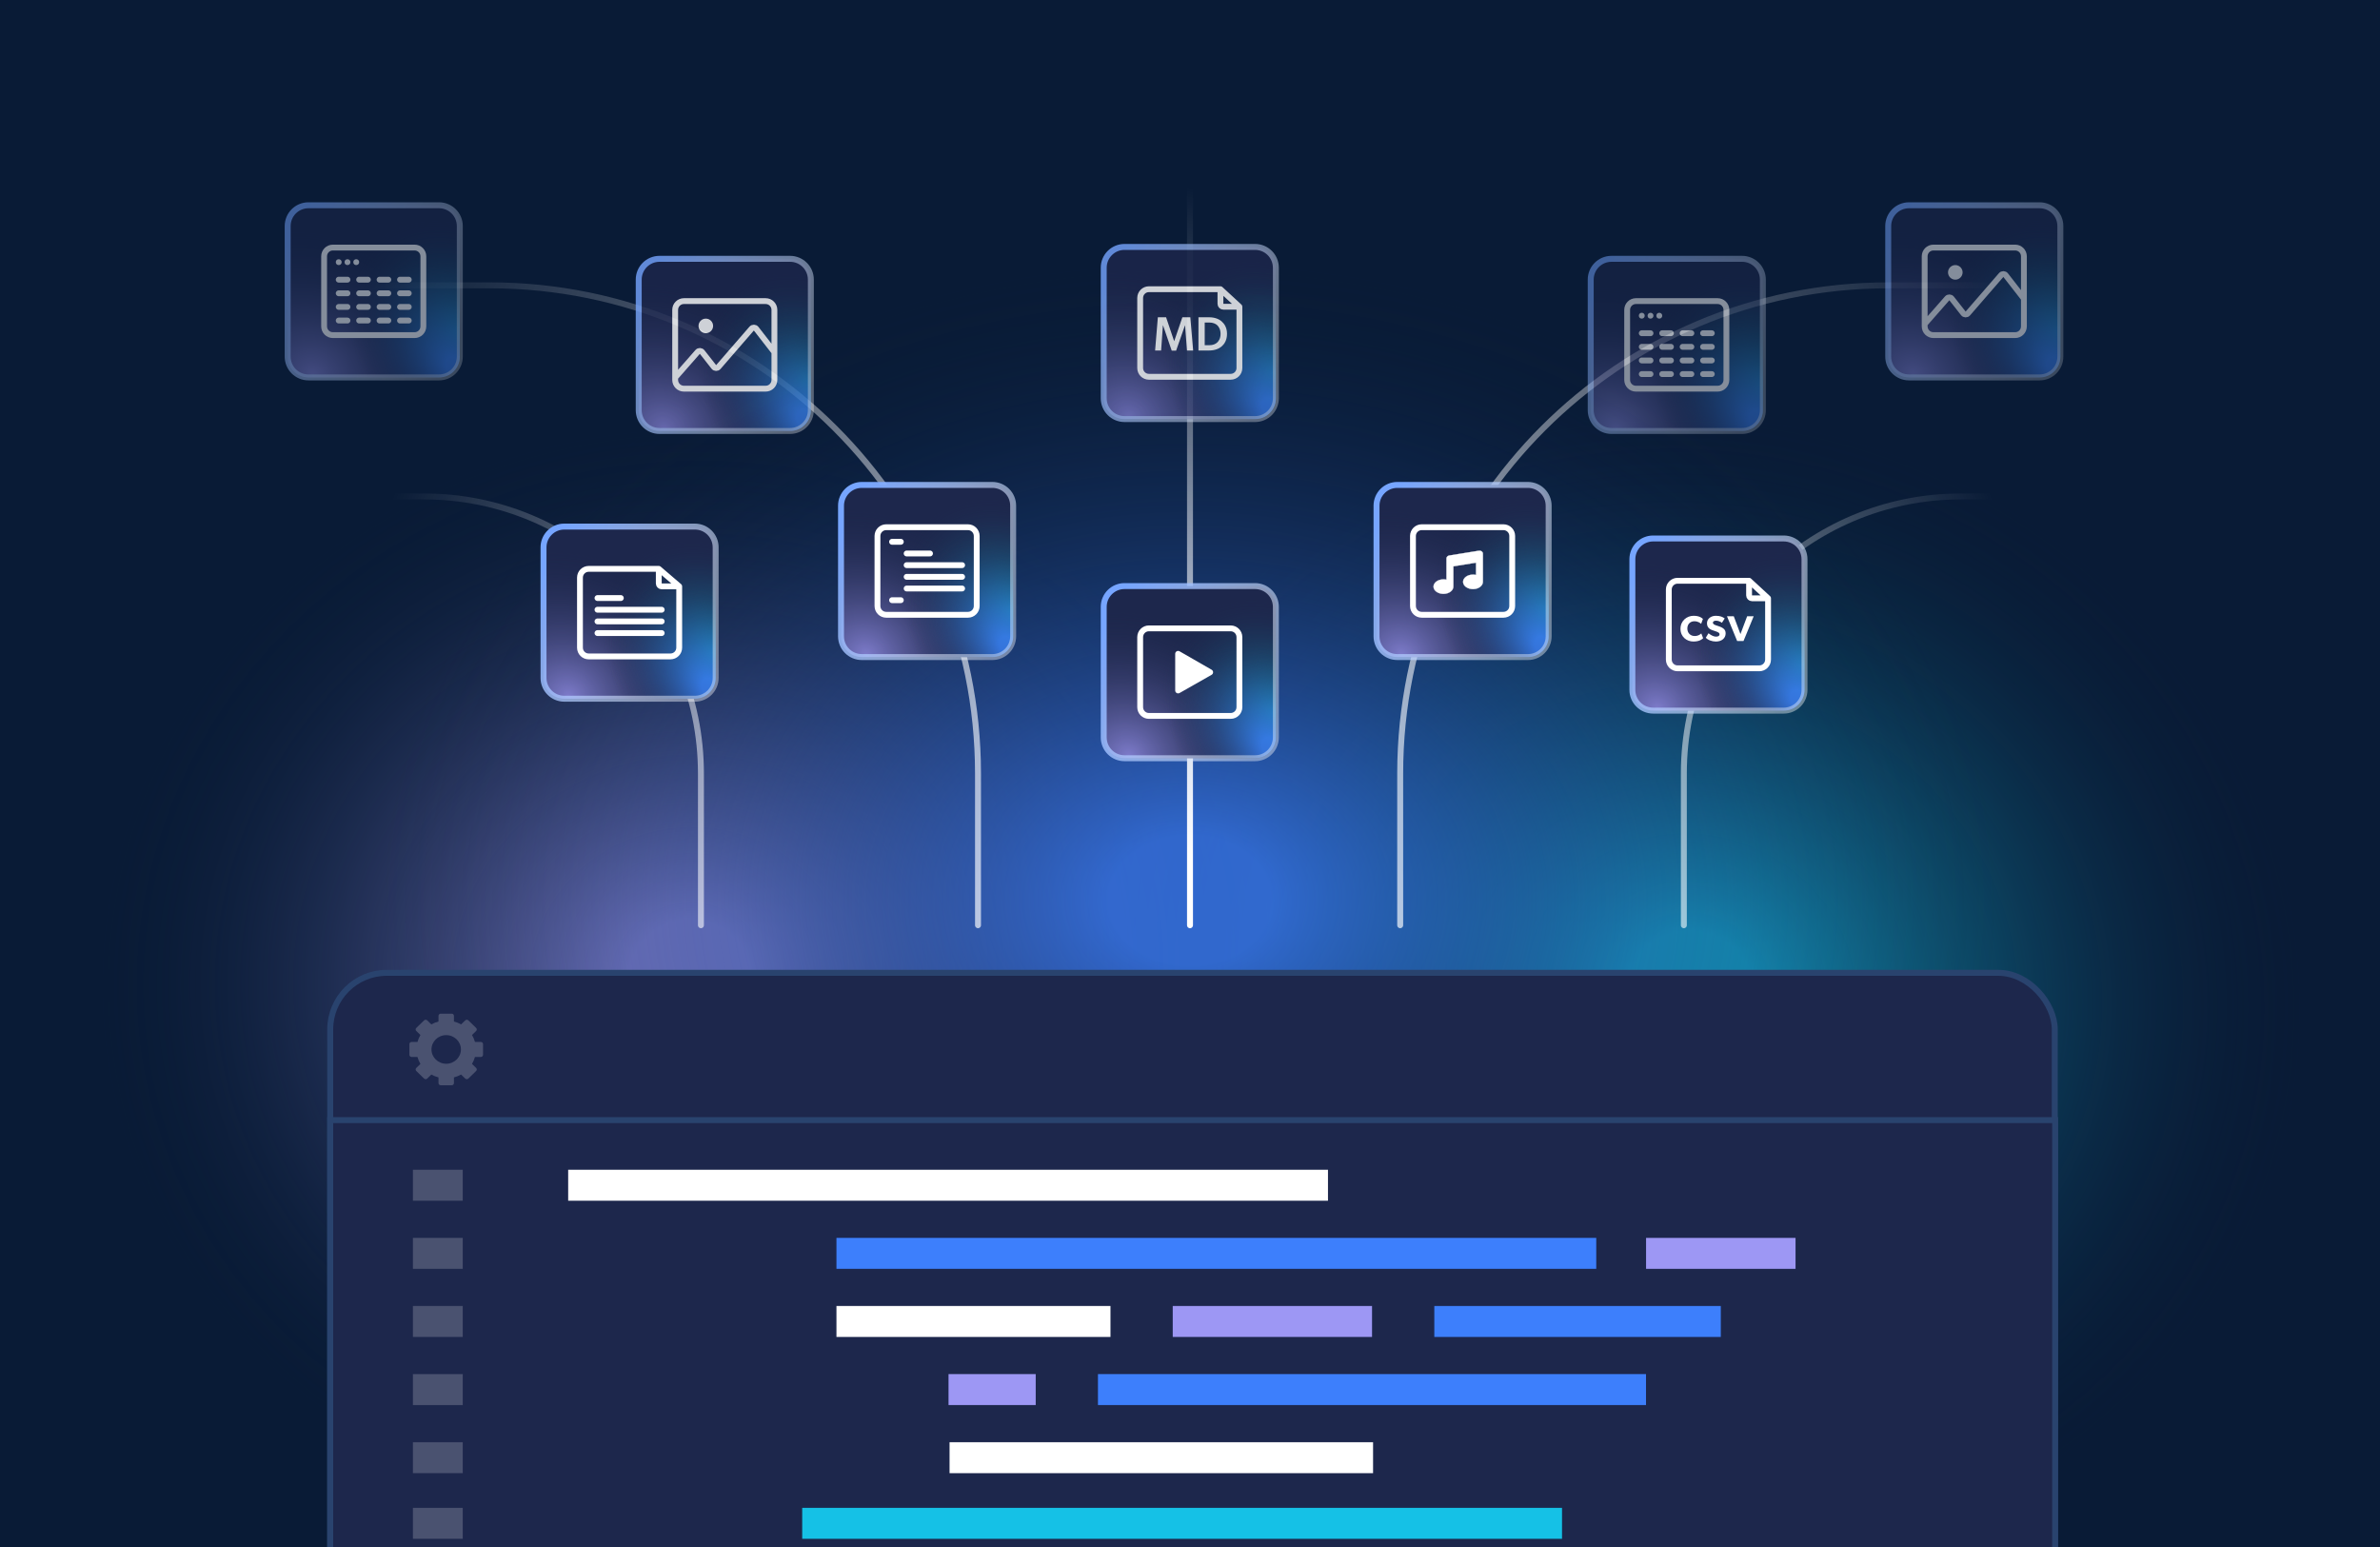 <svg width="400" height="260" viewBox="0 0 400 260" fill="none" xmlns="http://www.w3.org/2000/svg">
<g clip-path="url(#clip0_10121_2262)">
<rect width="400" height="260" fill="#091B36"/>
<rect width="400" height="260" fill="url(#paint0_radial_10121_2262)" fill-opacity="0.75"/>
<rect width="400" height="260" fill="url(#paint1_radial_10121_2262)" fill-opacity="0.75"/>
<rect width="400" height="260" fill="url(#paint2_radial_10121_2262)" fill-opacity="0.75"/>
<path d="M28 47.956H82.326C127.637 47.956 164.37 84.689 164.37 130V130C164.37 134.5 164.37 151 164.37 155.5" stroke="url(#paint3_linear_10121_2262)" stroke-linecap="round"/>
<path d="M371.695 83.435H329.565C303.848 83.435 283 104.283 283 130V130C283 130 283 150.228 283 155.5" stroke="url(#paint4_linear_10121_2262)" stroke-linecap="round"/>
<path d="M29.108 83.435H71.239C96.956 83.435 117.804 104.283 117.804 130V130V155.5" stroke="url(#paint5_linear_10121_2262)" stroke-linecap="round"/>
<path d="M371.695 47.956H317.369C272.058 47.956 235.326 84.689 235.326 130V130C235.326 130 235.326 150.228 235.326 155.5" stroke="url(#paint6_linear_10121_2262)" stroke-linecap="round"/>
<path d="M200 155.5C200 110.394 200 28 200 28" stroke="url(#paint7_linear_10121_2262)" stroke-linecap="round"/>
<path d="M94.838 88.5H116.787C118.715 88.5 120.278 90.063 120.278 91.99V113.939C120.278 115.867 118.715 117.431 116.787 117.431H94.838C92.91 117.43 91.348 115.867 91.348 113.939V91.99C91.348 90.063 92.91 88.5 94.838 88.5Z" fill="#1D274C"/>
<path d="M94.838 88.5H116.787C118.715 88.5 120.278 90.063 120.278 91.99V113.939C120.278 115.867 118.715 117.431 116.787 117.431H94.838C92.91 117.43 91.348 115.867 91.348 113.939V91.99C91.348 90.063 92.91 88.5 94.838 88.5Z" fill="url(#paint8_radial_10121_2262)" fill-opacity="0.75"/>
<path d="M94.838 88.5H116.787C118.715 88.5 120.278 90.063 120.278 91.99V113.939C120.278 115.867 118.715 117.431 116.787 117.431H94.838C92.91 117.43 91.348 115.867 91.348 113.939V91.99C91.348 90.063 92.91 88.5 94.838 88.5Z" fill="url(#paint9_radial_10121_2262)" fill-opacity="0.75"/>
<path d="M94.838 88.5H116.787C118.715 88.5 120.278 90.063 120.278 91.99V113.939C120.278 115.867 118.715 117.431 116.787 117.431H94.838C92.91 117.43 91.348 115.867 91.348 113.939V91.99C91.348 90.063 92.91 88.5 94.838 88.5Z" fill="url(#paint10_radial_10121_2262)" fill-opacity="0.75"/>
<path d="M94.838 88.5H116.787C118.715 88.5 120.278 90.063 120.278 91.99V113.939C120.278 115.867 118.715 117.431 116.787 117.431H94.838C92.91 117.43 91.348 115.867 91.348 113.939V91.99C91.348 90.063 92.91 88.5 94.838 88.5Z" stroke="url(#paint11_linear_10121_2262)"/>
<g clip-path="url(#clip1_10121_2262)">
<path d="M110.719 95.606H98.944C98.132 95.606 97.473 96.265 97.473 97.078V108.853C97.473 109.665 98.129 110.324 98.942 110.324C101.811 110.324 108.262 110.324 112.684 110.324C113.497 110.324 114.153 109.665 114.153 108.853V104.192V98.55M110.719 95.606V98.059C110.719 98.33 110.938 98.55 111.209 98.55H114.153M110.719 95.606L114.153 98.55" stroke="white" stroke-width="0.981" stroke-linecap="round" stroke-linejoin="round"/>
<path d="M100.417 100.512H104.341" stroke="white" stroke-width="0.981" stroke-linecap="round"/>
<path d="M100.417 102.475H111.21" stroke="white" stroke-width="0.981" stroke-linecap="round"/>
<path d="M100.417 104.437H111.21" stroke="white" stroke-width="0.981" stroke-linecap="round"/>
<path d="M100.417 106.399H111.21" stroke="white" stroke-width="0.981" stroke-linecap="round"/>
</g>
<g opacity="0.5">
<path d="M51.838 34.5H73.787C75.715 34.5 77.278 36.063 77.278 37.99V59.94C77.278 61.867 75.715 63.431 73.787 63.431H51.838C49.91 63.43 48.348 61.867 48.348 59.94V37.99C48.348 36.063 49.91 34.5 51.838 34.5Z" fill="#1D274C"/>
<path d="M51.838 34.5H73.787C75.715 34.5 77.278 36.063 77.278 37.99V59.94C77.278 61.867 75.715 63.431 73.787 63.431H51.838C49.91 63.43 48.348 61.867 48.348 59.94V37.99C48.348 36.063 49.91 34.5 51.838 34.5Z" fill="url(#paint12_radial_10121_2262)" fill-opacity="0.75"/>
<path d="M51.838 34.5H73.787C75.715 34.5 77.278 36.063 77.278 37.99V59.94C77.278 61.867 75.715 63.431 73.787 63.431H51.838C49.91 63.43 48.348 61.867 48.348 59.94V37.99C48.348 36.063 49.91 34.5 51.838 34.5Z" fill="url(#paint13_radial_10121_2262)" fill-opacity="0.75"/>
<path d="M51.838 34.5H73.787C75.715 34.5 77.278 36.063 77.278 37.99V59.94C77.278 61.867 75.715 63.431 73.787 63.431H51.838C49.91 63.43 48.348 61.867 48.348 59.94V37.99C48.348 36.063 49.91 34.5 51.838 34.5Z" fill="url(#paint14_radial_10121_2262)" fill-opacity="0.75"/>
<path d="M51.838 34.5H73.787C75.715 34.5 77.278 36.063 77.278 37.99V59.94C77.278 61.867 75.715 63.431 73.787 63.431H51.838C49.91 63.43 48.348 61.867 48.348 59.94V37.99C48.348 36.063 49.91 34.5 51.838 34.5Z" stroke="url(#paint15_linear_10121_2262)"/>
<g clip-path="url(#clip2_10121_2262)">
<path d="M69.681 41.606H55.944C55.132 41.606 54.473 42.265 54.473 43.078V54.852C54.473 55.665 55.129 56.324 55.942 56.324H69.684C70.497 56.324 71.153 55.665 71.153 54.852V50.192V43.078C71.153 42.265 70.494 41.606 69.681 41.606Z" stroke="white" stroke-width="0.981" stroke-linecap="round" stroke-linejoin="round"/>
<path d="M60.36 47.003H61.832" stroke="white" stroke-width="0.981" stroke-linecap="round"/>
<path d="M60.36 49.292H61.832" stroke="white" stroke-width="0.981" stroke-linecap="round"/>
<path d="M60.36 51.582H61.832" stroke="white" stroke-width="0.981" stroke-linecap="round"/>
<path d="M60.36 53.871H61.832" stroke="white" stroke-width="0.981" stroke-linecap="round"/>
<path d="M67.228 47.003H68.7" stroke="white" stroke-width="0.981" stroke-linecap="round"/>
<path d="M67.228 49.292H68.7" stroke="white" stroke-width="0.981" stroke-linecap="round"/>
<path d="M67.228 51.582H68.7" stroke="white" stroke-width="0.981" stroke-linecap="round"/>
<path d="M67.228 53.871H68.7" stroke="white" stroke-width="0.981" stroke-linecap="round"/>
<path d="M56.926 47.003H58.398" stroke="white" stroke-width="0.981" stroke-linecap="round"/>
<path d="M56.926 49.292H58.398" stroke="white" stroke-width="0.981" stroke-linecap="round"/>
<path d="M56.926 51.582H58.398" stroke="white" stroke-width="0.981" stroke-linecap="round"/>
<path d="M56.926 53.871H58.398" stroke="white" stroke-width="0.981" stroke-linecap="round"/>
<path d="M63.794 47.003H65.266" stroke="white" stroke-width="0.981" stroke-linecap="round"/>
<path d="M63.794 49.292H65.266" stroke="white" stroke-width="0.981" stroke-linecap="round"/>
<path d="M63.794 51.582H65.266" stroke="white" stroke-width="0.981" stroke-linecap="round"/>
<path d="M63.794 53.871H65.266" stroke="white" stroke-width="0.981" stroke-linecap="round"/>
<circle cx="56.926" cy="44.059" r="0.491" fill="white"/>
<circle cx="58.397" cy="44.059" r="0.491" fill="white"/>
<circle cx="59.87" cy="44.059" r="0.491" fill="white"/>
</g>
</g>
<g opacity="0.5">
<path d="M270.838 43.5H292.787C294.715 43.5 296.278 45.063 296.278 46.99V68.939C296.278 70.867 294.715 72.431 292.787 72.431H270.838C268.91 72.43 267.348 70.867 267.348 68.939V46.99C267.348 45.063 268.91 43.5 270.838 43.5Z" fill="#1D274C"/>
<path d="M270.838 43.5H292.787C294.715 43.5 296.278 45.063 296.278 46.99V68.939C296.278 70.867 294.715 72.431 292.787 72.431H270.838C268.91 72.43 267.348 70.867 267.348 68.939V46.99C267.348 45.063 268.91 43.5 270.838 43.5Z" fill="url(#paint16_radial_10121_2262)" fill-opacity="0.75"/>
<path d="M270.838 43.5H292.787C294.715 43.5 296.278 45.063 296.278 46.99V68.939C296.278 70.867 294.715 72.431 292.787 72.431H270.838C268.91 72.43 267.348 70.867 267.348 68.939V46.99C267.348 45.063 268.91 43.5 270.838 43.5Z" fill="url(#paint17_radial_10121_2262)" fill-opacity="0.75"/>
<path d="M270.838 43.5H292.787C294.715 43.5 296.278 45.063 296.278 46.99V68.939C296.278 70.867 294.715 72.431 292.787 72.431H270.838C268.91 72.43 267.348 70.867 267.348 68.939V46.99C267.348 45.063 268.91 43.5 270.838 43.5Z" fill="url(#paint18_radial_10121_2262)" fill-opacity="0.75"/>
<path d="M270.838 43.5H292.787C294.715 43.5 296.278 45.063 296.278 46.99V68.939C296.278 70.867 294.715 72.431 292.787 72.431H270.838C268.91 72.43 267.348 70.867 267.348 68.939V46.99C267.348 45.063 268.91 43.5 270.838 43.5Z" stroke="url(#paint19_linear_10121_2262)"/>
<g clip-path="url(#clip3_10121_2262)">
<path d="M288.681 50.606H274.944C274.132 50.606 273.473 51.265 273.473 52.078V63.852C273.473 64.665 274.129 65.324 274.942 65.324H288.684C289.497 65.324 290.153 64.665 290.153 63.852V59.192V52.078C290.153 51.265 289.494 50.606 288.681 50.606Z" stroke="white" stroke-width="0.981" stroke-linecap="round" stroke-linejoin="round"/>
<path d="M279.36 56.003H280.832" stroke="white" stroke-width="0.981" stroke-linecap="round"/>
<path d="M279.36 58.292H280.832" stroke="white" stroke-width="0.981" stroke-linecap="round"/>
<path d="M279.36 60.582H280.832" stroke="white" stroke-width="0.981" stroke-linecap="round"/>
<path d="M279.36 62.871H280.832" stroke="white" stroke-width="0.981" stroke-linecap="round"/>
<path d="M286.228 56.003H287.7" stroke="white" stroke-width="0.981" stroke-linecap="round"/>
<path d="M286.228 58.292H287.7" stroke="white" stroke-width="0.981" stroke-linecap="round"/>
<path d="M286.228 60.582H287.7" stroke="white" stroke-width="0.981" stroke-linecap="round"/>
<path d="M286.228 62.871H287.7" stroke="white" stroke-width="0.981" stroke-linecap="round"/>
<path d="M275.926 56.003H277.398" stroke="white" stroke-width="0.981" stroke-linecap="round"/>
<path d="M275.926 58.292H277.398" stroke="white" stroke-width="0.981" stroke-linecap="round"/>
<path d="M275.926 60.582H277.398" stroke="white" stroke-width="0.981" stroke-linecap="round"/>
<path d="M275.926 62.871H277.398" stroke="white" stroke-width="0.981" stroke-linecap="round"/>
<path d="M282.794 56.003H284.266" stroke="white" stroke-width="0.981" stroke-linecap="round"/>
<path d="M282.794 58.292H284.266" stroke="white" stroke-width="0.981" stroke-linecap="round"/>
<path d="M282.794 60.582H284.266" stroke="white" stroke-width="0.981" stroke-linecap="round"/>
<path d="M282.794 62.871H284.266" stroke="white" stroke-width="0.981" stroke-linecap="round"/>
<circle cx="275.926" cy="53.059" r="0.491" fill="white"/>
<circle cx="277.397" cy="53.059" r="0.491" fill="white"/>
<circle cx="278.87" cy="53.059" r="0.491" fill="white"/>
</g>
</g>
<g opacity="0.8">
<path d="M110.838 43.5H132.787C134.715 43.5 136.278 45.063 136.278 46.99V68.939C136.278 70.867 134.715 72.431 132.787 72.431H110.838C108.91 72.43 107.348 70.867 107.348 68.939V46.99C107.348 45.063 108.91 43.5 110.838 43.5Z" fill="#1D274C"/>
<path d="M110.838 43.5H132.787C134.715 43.5 136.278 45.063 136.278 46.99V68.939C136.278 70.867 134.715 72.431 132.787 72.431H110.838C108.91 72.43 107.348 70.867 107.348 68.939V46.99C107.348 45.063 108.91 43.5 110.838 43.5Z" fill="url(#paint20_radial_10121_2262)" fill-opacity="0.75"/>
<path d="M110.838 43.5H132.787C134.715 43.5 136.278 45.063 136.278 46.99V68.939C136.278 70.867 134.715 72.431 132.787 72.431H110.838C108.91 72.43 107.348 70.867 107.348 68.939V46.99C107.348 45.063 108.91 43.5 110.838 43.5Z" fill="url(#paint21_radial_10121_2262)" fill-opacity="0.75"/>
<path d="M110.838 43.5H132.787C134.715 43.5 136.278 45.063 136.278 46.99V68.939C136.278 70.867 134.715 72.431 132.787 72.431H110.838C108.91 72.43 107.348 70.867 107.348 68.939V46.99C107.348 45.063 108.91 43.5 110.838 43.5Z" fill="url(#paint22_radial_10121_2262)" fill-opacity="0.75"/>
<path d="M110.838 43.5H132.787C134.715 43.5 136.278 45.063 136.278 46.99V68.939C136.278 70.867 134.715 72.431 132.787 72.431H110.838C108.91 72.43 107.348 70.867 107.348 68.939V46.99C107.348 45.063 108.91 43.5 110.838 43.5Z" stroke="url(#paint23_linear_10121_2262)"/>
<g clip-path="url(#clip4_10121_2262)">
<path d="M113.473 63.453V63.852C113.473 64.665 114.129 65.324 114.942 65.324C117.811 65.324 124.262 65.324 128.684 65.324C129.497 65.324 130.153 64.665 130.153 63.852V61.583V59.192M113.473 63.453V61.583V52.078C113.473 51.265 114.132 50.606 114.944 50.606H128.681C129.494 50.606 130.153 51.265 130.153 52.078V59.192M113.473 63.453L117.253 59.145C117.456 58.914 117.818 58.924 118.008 59.166L119.974 61.668C120.164 61.91 120.528 61.919 120.73 61.686L126.328 55.228C126.53 54.994 126.896 55.004 127.086 55.248L130.153 59.192" stroke="white" stroke-width="0.981" stroke-linecap="round" stroke-linejoin="round"/>
<circle cx="118.624" cy="54.776" r="1.226" fill="white"/>
</g>
</g>
<g opacity="0.5">
<path d="M320.838 34.5H342.787C344.715 34.5 346.278 36.063 346.278 37.99V59.94C346.278 61.867 344.715 63.431 342.787 63.431H320.838C318.91 63.43 317.348 61.867 317.348 59.94V37.99C317.348 36.063 318.91 34.5 320.838 34.5Z" fill="#1D274C"/>
<path d="M320.838 34.5H342.787C344.715 34.5 346.278 36.063 346.278 37.99V59.94C346.278 61.867 344.715 63.431 342.787 63.431H320.838C318.91 63.43 317.348 61.867 317.348 59.94V37.99C317.348 36.063 318.91 34.5 320.838 34.5Z" fill="url(#paint24_radial_10121_2262)" fill-opacity="0.75"/>
<path d="M320.838 34.5H342.787C344.715 34.5 346.278 36.063 346.278 37.99V59.94C346.278 61.867 344.715 63.431 342.787 63.431H320.838C318.91 63.43 317.348 61.867 317.348 59.94V37.99C317.348 36.063 318.91 34.5 320.838 34.5Z" fill="url(#paint25_radial_10121_2262)" fill-opacity="0.75"/>
<path d="M320.838 34.5H342.787C344.715 34.5 346.278 36.063 346.278 37.99V59.94C346.278 61.867 344.715 63.431 342.787 63.431H320.838C318.91 63.43 317.348 61.867 317.348 59.94V37.99C317.348 36.063 318.91 34.5 320.838 34.5Z" fill="url(#paint26_radial_10121_2262)" fill-opacity="0.75"/>
<path d="M320.838 34.5H342.787C344.715 34.5 346.278 36.063 346.278 37.99V59.94C346.278 61.867 344.715 63.431 342.787 63.431H320.838C318.91 63.43 317.348 61.867 317.348 59.94V37.99C317.348 36.063 318.91 34.5 320.838 34.5Z" stroke="url(#paint27_linear_10121_2262)"/>
<g clip-path="url(#clip5_10121_2262)">
<path d="M323.473 54.453V54.852C323.473 55.665 324.129 56.324 324.942 56.324C327.811 56.324 334.262 56.324 338.684 56.324C339.497 56.324 340.153 55.665 340.153 54.852V52.583V50.192M323.473 54.453V52.583V43.078C323.473 42.265 324.132 41.606 324.944 41.606H338.681C339.494 41.606 340.153 42.265 340.153 43.078V50.192M323.473 54.453L327.253 50.145C327.456 49.914 327.818 49.924 328.008 50.166L329.974 52.668C330.164 52.91 330.528 52.919 330.73 52.686L336.328 46.228C336.53 45.994 336.896 46.004 337.086 46.248L340.153 50.192" stroke="white" stroke-width="0.981" stroke-linecap="round" stroke-linejoin="round"/>
<circle cx="328.624" cy="45.776" r="1.226" fill="white"/>
</g>
</g>
<g opacity="0.8">
<path d="M188.99 41.5H210.939C212.867 41.5 214.43 43.063 214.431 44.99V66.939C214.431 68.867 212.867 70.431 210.939 70.431H188.99C187.063 70.43 185.5 68.867 185.5 66.939V44.99C185.5 43.063 187.063 41.5 188.99 41.5Z" fill="#1D274C"/>
<path d="M188.99 41.5H210.939C212.867 41.5 214.43 43.063 214.431 44.99V66.939C214.431 68.867 212.867 70.431 210.939 70.431H188.99C187.063 70.43 185.5 68.867 185.5 66.939V44.99C185.5 43.063 187.063 41.5 188.99 41.5Z" fill="url(#paint28_radial_10121_2262)" fill-opacity="0.75"/>
<path d="M188.99 41.5H210.939C212.867 41.5 214.43 43.063 214.431 44.99V66.939C214.431 68.867 212.867 70.431 210.939 70.431H188.99C187.063 70.43 185.5 68.867 185.5 66.939V44.99C185.5 43.063 187.063 41.5 188.99 41.5Z" fill="url(#paint29_radial_10121_2262)" fill-opacity="0.75"/>
<path d="M188.99 41.5H210.939C212.867 41.5 214.43 43.063 214.431 44.99V66.939C214.431 68.867 212.867 70.431 210.939 70.431H188.99C187.063 70.43 185.5 68.867 185.5 66.939V44.99C185.5 43.063 187.063 41.5 188.99 41.5Z" fill="url(#paint30_radial_10121_2262)" fill-opacity="0.75"/>
<path d="M188.99 41.5H210.939C212.867 41.5 214.43 43.063 214.431 44.99V66.939C214.431 68.867 212.867 70.431 210.939 70.431H188.99C187.063 70.43 185.5 68.867 185.5 66.939V44.99C185.5 43.063 187.063 41.5 188.99 41.5Z" stroke="url(#paint31_linear_10121_2262)"/>
<path d="M205.116 48.606L193.097 48.606C192.284 48.606 191.625 49.265 191.625 50.078V61.852C191.625 62.665 192.282 63.324 193.094 63.324C195.963 63.324 202.414 63.324 206.836 63.324C207.649 63.324 208.305 62.665 208.305 61.852V57.192V51.55M205.116 48.606V51.059C205.116 51.33 205.336 51.55 205.607 51.55H208.305M205.116 48.606L208.305 51.55" stroke="white" stroke-width="0.981" stroke-linecap="round" stroke-linejoin="round"/>
<path d="M201.421 53.324H203.21C204.181 53.324 204.902 53.639 205.331 54.028C205.768 54.408 206.221 55.048 206.221 56.108C206.221 57.177 205.768 57.833 205.331 58.213C204.902 58.593 204.181 58.909 203.21 58.909H201.421V53.324ZM203.25 58.019C203.857 58.019 204.303 57.816 204.578 57.557C204.845 57.298 205.136 56.869 205.136 56.116C205.136 55.372 204.845 54.918 204.578 54.659C204.303 54.408 203.857 54.206 203.25 54.206H202.473V58.019H203.25Z" fill="white"/>
<path d="M199.17 54.692H199.154L197.665 58.934H196.928L195.471 54.692H195.447L195.147 58.909H194.135L194.597 53.324H195.981L197.333 57.331H197.349L198.717 53.324H200.053L200.53 58.909H199.494L199.17 54.692Z" fill="white"/>
</g>
<path d="M188.99 98.5H210.939C212.867 98.5 214.43 100.063 214.431 101.99V123.939C214.431 125.867 212.867 127.431 210.939 127.431H188.99C187.063 127.43 185.5 125.867 185.5 123.939V101.99C185.5 100.063 187.063 98.5 188.99 98.5Z" fill="#1D274C"/>
<path d="M188.99 98.5H210.939C212.867 98.5 214.43 100.063 214.431 101.99V123.939C214.431 125.867 212.867 127.431 210.939 127.431H188.99C187.063 127.43 185.5 125.867 185.5 123.939V101.99C185.5 100.063 187.063 98.5 188.99 98.5Z" fill="url(#paint32_radial_10121_2262)" fill-opacity="0.75"/>
<path d="M188.99 98.5H210.939C212.867 98.5 214.43 100.063 214.431 101.99V123.939C214.431 125.867 212.867 127.431 210.939 127.431H188.99C187.063 127.43 185.5 125.867 185.5 123.939V101.99C185.5 100.063 187.063 98.5 188.99 98.5Z" fill="url(#paint33_radial_10121_2262)" fill-opacity="0.75"/>
<path d="M188.99 98.5H210.939C212.867 98.5 214.43 100.063 214.431 101.99V123.939C214.431 125.867 212.867 127.431 210.939 127.431H188.99C187.063 127.43 185.5 125.867 185.5 123.939V101.99C185.5 100.063 187.063 98.5 188.99 98.5Z" fill="url(#paint34_radial_10121_2262)" fill-opacity="0.75"/>
<path d="M188.99 98.5H210.939C212.867 98.5 214.43 100.063 214.431 101.99V123.939C214.431 125.867 212.867 127.431 210.939 127.431H188.99C187.063 127.43 185.5 125.867 185.5 123.939V101.99C185.5 100.063 187.063 98.5 188.99 98.5Z" stroke="url(#paint35_linear_10121_2262)"/>
<path d="M206.833 105.606H193.097C192.284 105.606 191.625 106.265 191.625 107.078V118.853C191.625 119.665 192.282 120.324 193.094 120.324H206.836C207.649 120.324 208.305 119.665 208.305 118.853V114.192V107.078C208.305 106.265 207.646 105.606 206.833 105.606Z" stroke="white" stroke-width="0.981" stroke-linecap="round" stroke-linejoin="round"/>
<path d="M198.245 116.474L203.634 113.412C203.964 113.224 203.965 112.749 203.636 112.56L198.247 109.463C197.92 109.275 197.512 109.511 197.512 109.888V116.047C197.512 116.423 197.918 116.659 198.245 116.474Z" fill="white"/>
<path d="M144.838 81.5H166.787C168.715 81.5 170.278 83.063 170.278 84.99V106.939C170.278 108.867 168.715 110.431 166.787 110.431H144.838C142.91 110.43 141.348 108.867 141.348 106.939V84.99C141.348 83.063 142.91 81.5 144.838 81.5Z" fill="#1D274C"/>
<path d="M144.838 81.5H166.787C168.715 81.5 170.278 83.063 170.278 84.99V106.939C170.278 108.867 168.715 110.431 166.787 110.431H144.838C142.91 110.43 141.348 108.867 141.348 106.939V84.99C141.348 83.063 142.91 81.5 144.838 81.5Z" fill="url(#paint36_radial_10121_2262)" fill-opacity="0.75"/>
<path d="M144.838 81.5H166.787C168.715 81.5 170.278 83.063 170.278 84.99V106.939C170.278 108.867 168.715 110.431 166.787 110.431H144.838C142.91 110.43 141.348 108.867 141.348 106.939V84.99C141.348 83.063 142.91 81.5 144.838 81.5Z" fill="url(#paint37_radial_10121_2262)" fill-opacity="0.75"/>
<path d="M144.838 81.5H166.787C168.715 81.5 170.278 83.063 170.278 84.99V106.939C170.278 108.867 168.715 110.431 166.787 110.431H144.838C142.91 110.43 141.348 108.867 141.348 106.939V84.99C141.348 83.063 142.91 81.5 144.838 81.5Z" fill="url(#paint38_radial_10121_2262)" fill-opacity="0.75"/>
<path d="M144.838 81.5H166.787C168.715 81.5 170.278 83.063 170.278 84.99V106.939C170.278 108.867 168.715 110.431 166.787 110.431H144.838C142.91 110.43 141.348 108.867 141.348 106.939V84.99C141.348 83.063 142.91 81.5 144.838 81.5Z" stroke="url(#paint39_linear_10121_2262)"/>
<g clip-path="url(#clip6_10121_2262)">
<path d="M162.681 88.606H148.944C148.132 88.606 147.473 89.265 147.473 90.078V101.853C147.473 102.665 148.129 103.324 148.942 103.324H162.684C163.497 103.324 164.153 102.665 164.153 101.853V97.192V90.078C164.153 89.265 163.494 88.606 162.681 88.606Z" stroke="white" stroke-width="0.981" stroke-linecap="round" stroke-linejoin="round"/>
<path d="M152.379 93.022H156.304" stroke="white" stroke-width="0.981" stroke-linecap="round"/>
<path d="M152.379 94.984H161.7" stroke="white" stroke-width="0.981" stroke-linecap="round"/>
<path d="M152.379 96.946H161.7" stroke="white" stroke-width="0.981" stroke-linecap="round"/>
<path d="M152.379 98.909H161.7" stroke="white" stroke-width="0.981" stroke-linecap="round"/>
<path d="M149.926 91.059H151.398" stroke="white" stroke-width="0.981" stroke-linecap="round"/>
<path d="M149.926 100.871H151.398" stroke="white" stroke-width="0.981" stroke-linecap="round"/>
</g>
<path d="M234.838 81.5H256.787C258.715 81.5 260.278 83.063 260.278 84.99V106.939C260.278 108.867 258.715 110.431 256.787 110.431H234.838C232.91 110.43 231.348 108.867 231.348 106.939V84.99C231.348 83.063 232.91 81.5 234.838 81.5Z" fill="#1D274C"/>
<path d="M234.838 81.5H256.787C258.715 81.5 260.278 83.063 260.278 84.99V106.939C260.278 108.867 258.715 110.431 256.787 110.431H234.838C232.91 110.43 231.348 108.867 231.348 106.939V84.99C231.348 83.063 232.91 81.5 234.838 81.5Z" fill="url(#paint40_radial_10121_2262)" fill-opacity="0.75"/>
<path d="M234.838 81.5H256.787C258.715 81.5 260.278 83.063 260.278 84.99V106.939C260.278 108.867 258.715 110.431 256.787 110.431H234.838C232.91 110.43 231.348 108.867 231.348 106.939V84.99C231.348 83.063 232.91 81.5 234.838 81.5Z" fill="url(#paint41_radial_10121_2262)" fill-opacity="0.75"/>
<path d="M234.838 81.5H256.787C258.715 81.5 260.278 83.063 260.278 84.99V106.939C260.278 108.867 258.715 110.431 256.787 110.431H234.838C232.91 110.43 231.348 108.867 231.348 106.939V84.99C231.348 83.063 232.91 81.5 234.838 81.5Z" fill="url(#paint42_radial_10121_2262)" fill-opacity="0.75"/>
<path d="M234.838 81.5H256.787C258.715 81.5 260.278 83.063 260.278 84.99V106.939C260.278 108.867 258.715 110.431 256.787 110.431H234.838C232.91 110.43 231.348 108.867 231.348 106.939V84.99C231.348 83.063 232.91 81.5 234.838 81.5Z" stroke="url(#paint43_linear_10121_2262)"/>
<g clip-path="url(#clip7_10121_2262)">
<path d="M252.681 88.606H238.944C238.132 88.606 237.473 89.265 237.473 90.078V101.853C237.473 102.665 238.129 103.324 238.942 103.324H252.684C253.497 103.324 254.153 102.665 254.153 101.853V97.192V90.078C254.153 89.265 253.494 88.606 252.681 88.606Z" stroke="white" stroke-width="0.981" stroke-linecap="round" stroke-linejoin="round"/>
<path d="M248.542 92.562C248.711 92.536 248.886 92.574 249.017 92.668C249.149 92.762 249.224 92.901 249.224 93.046V97.79C249.224 98.122 249.04 98.425 248.739 98.647C248.438 98.868 248.021 99.005 247.56 99.005C247.1 99.005 246.683 98.867 246.382 98.647C246.081 98.425 245.897 98.122 245.897 97.79C245.897 97.458 246.08 97.155 246.381 96.934C246.682 96.713 247.099 96.575 247.56 96.575C247.729 96.575 247.892 96.594 248.045 96.628L248.074 96.635V94.564L248.047 94.567L244.277 95.175L244.257 95.178V98.591C244.257 98.923 244.073 99.226 243.772 99.447C243.471 99.668 243.054 99.806 242.593 99.806C242.133 99.806 241.716 99.668 241.415 99.447C241.114 99.226 240.93 98.923 240.93 98.591C240.93 98.259 241.114 97.955 241.415 97.734C241.716 97.513 242.133 97.376 242.593 97.376C242.762 97.376 242.925 97.394 243.079 97.429L243.107 97.436V93.846C243.107 93.612 243.301 93.407 243.576 93.363L248.542 92.562Z" fill="white" stroke="white" stroke-width="0.046"/>
</g>
<path d="M277.838 90.5H299.787C301.715 90.5 303.278 92.063 303.278 93.99V115.939C303.278 117.867 301.715 119.431 299.787 119.431H277.838C275.91 119.43 274.348 117.867 274.348 115.939V93.99C274.348 92.063 275.91 90.5 277.838 90.5Z" fill="#1D274C"/>
<path d="M277.838 90.5H299.787C301.715 90.5 303.278 92.063 303.278 93.99V115.939C303.278 117.867 301.715 119.431 299.787 119.431H277.838C275.91 119.43 274.348 117.867 274.348 115.939V93.99C274.348 92.063 275.91 90.5 277.838 90.5Z" fill="url(#paint44_radial_10121_2262)" fill-opacity="0.75"/>
<path d="M277.838 90.5H299.787C301.715 90.5 303.278 92.063 303.278 93.99V115.939C303.278 117.867 301.715 119.431 299.787 119.431H277.838C275.91 119.43 274.348 117.867 274.348 115.939V93.99C274.348 92.063 275.91 90.5 277.838 90.5Z" fill="url(#paint45_radial_10121_2262)" fill-opacity="0.75"/>
<path d="M277.838 90.5H299.787C301.715 90.5 303.278 92.063 303.278 93.99V115.939C303.278 117.867 301.715 119.431 299.787 119.431H277.838C275.91 119.43 274.348 117.867 274.348 115.939V93.99C274.348 92.063 275.91 90.5 277.838 90.5Z" fill="url(#paint46_radial_10121_2262)" fill-opacity="0.75"/>
<path d="M277.838 90.5H299.787C301.715 90.5 303.278 92.063 303.278 93.99V115.939C303.278 117.867 301.715 119.431 299.787 119.431H277.838C275.91 119.43 274.348 117.867 274.348 115.939V93.99C274.348 92.063 275.91 90.5 277.838 90.5Z" stroke="url(#paint47_linear_10121_2262)"/>
<g clip-path="url(#clip8_10121_2262)">
<path d="M293.964 97.606L281.944 97.606C281.132 97.606 280.473 98.265 280.473 99.078V110.853C280.473 111.665 281.129 112.324 281.942 112.324C284.811 112.324 291.262 112.324 295.684 112.324C296.497 112.324 297.153 111.665 297.153 110.853V106.192V100.55M293.964 97.606V100.059C293.964 100.33 294.184 100.55 294.455 100.55H297.153M293.964 97.606L297.153 100.55" stroke="white" stroke-width="0.981" stroke-linecap="round" stroke-linejoin="round"/>
<path d="M290.247 103.571H291.389L292.514 106.568L293.64 103.571H294.739L293.03 107.728H291.956L290.247 103.571Z" fill="white"/>
<path d="M289.397 104.67C289.156 104.49 288.804 104.318 288.426 104.318C288.066 104.318 287.885 104.456 287.885 104.653C287.885 104.833 288.023 104.98 288.486 105.126L288.778 105.22C289.697 105.521 290.024 105.847 290.024 106.448C290.024 107.238 289.397 107.822 288.375 107.822C287.739 107.822 287.026 107.565 286.691 107.178L287.138 106.431C287.628 106.809 288.048 106.998 288.401 106.998C288.813 106.998 289.002 106.843 289.002 106.603C289.002 106.388 288.839 106.268 288.306 106.087L287.825 105.924C287.207 105.718 286.889 105.349 286.889 104.739C286.889 103.983 287.576 103.494 288.375 103.494C289.113 103.494 289.526 103.691 289.869 103.94L289.397 104.67Z" fill="white"/>
<path d="M285.931 106.457L286.24 107.264C286.154 107.341 285.725 107.822 284.617 107.822C283.483 107.822 282.435 107.041 282.435 105.684C282.435 104.318 283.517 103.494 284.634 103.494C285.682 103.494 286.094 103.914 286.206 104.026L285.905 104.851C285.776 104.73 285.407 104.413 284.763 104.413C284.11 104.413 283.586 104.868 283.586 105.632C283.586 106.397 284.11 106.895 284.823 106.895C285.536 106.895 285.931 106.457 285.931 106.457Z" fill="white"/>
</g>
<g filter="url(#filter0_d_10121_2262)">
<rect x="55.5" y="155.5" width="289.838" height="186.188" rx="9.5" fill="#1D274C" stroke="#29436E"/>
<path d="M345.403 180.258V332.018C345.403 337.211 341.193 341.421 336 341.421H64.903C59.71 341.421 55.5 337.211 55.5 332.018V180.258H345.403Z" fill="#1D274C" stroke="#29436E"/>
<path d="M223.19 188.598H95.491V193.802H223.19V188.598Z" fill="white"/>
<path d="M77.774 188.599H69.4V193.802H77.774V188.599Z" fill="white" fill-opacity="0.2"/>
<path d="M268.279 200.047H140.58V205.25H268.279V200.047Z" fill="#3D7FFC"/>
<path d="M301.772 200.049H276.65V205.252H301.772V200.049Z" fill="#9D97F4"/>
<path d="M186.635 211.493H140.58V216.697H186.635V211.493Z" fill="white"/>
<path d="M230.594 211.493H197.099V216.697H230.594V211.493Z" fill="#9D97F4"/>
<path d="M289.21 211.495H241.061V216.698H289.21V211.495Z" fill="#3D7FFC"/>
<path d="M276.641 222.94H184.53V228.144H276.641V222.94Z" fill="#3D7FFC"/>
<path d="M174.07 222.94H159.416V228.144H174.07V222.94Z" fill="#9D97F4"/>
<path d="M230.767 234.389H159.59V239.593H230.767V234.389Z" fill="white"/>
<path d="M77.774 200.047H69.4V205.25H77.774V200.047Z" fill="white" fill-opacity="0.2"/>
<path d="M77.774 211.493H69.4V216.697H77.774V211.493Z" fill="white" fill-opacity="0.2"/>
<path d="M77.774 222.942H69.4V228.146H77.774V222.942Z" fill="white" fill-opacity="0.2"/>
<path d="M77.774 234.388H69.4V239.591H77.774V234.388Z" fill="white" fill-opacity="0.2"/>
<path d="M262.524 245.42H134.825V250.624H262.524V245.42Z" fill="#15C1E6"/>
<path d="M77.774 245.42H69.4V250.624H77.774V245.42Z" fill="white" fill-opacity="0.2"/>
<path d="M268.279 256.869H140.58V262.072H268.279V256.869Z" fill="#3D7FFC"/>
<path d="M301.772 256.87H276.65V262.074H301.772V256.87Z" fill="#9D97F4"/>
<path d="M77.774 256.869H69.4V262.072H77.774V256.869Z" fill="white" fill-opacity="0.2"/>
<path d="M75.921 162.364C76.126 162.364 76.291 162.525 76.291 162.724V163.682C76.717 163.793 77.121 163.957 77.494 164.167L78.19 163.489C78.335 163.348 78.57 163.348 78.715 163.489L80.024 164.762C80.169 164.903 80.169 165.131 80.024 165.272L79.328 165.95C79.544 166.312 79.712 166.705 79.826 167.119H80.811C81.016 167.119 81.181 167.28 81.182 167.479V169.281C81.181 169.479 81.016 169.641 80.811 169.641H79.826C79.712 170.055 79.544 170.447 79.328 170.81L80.024 171.488C80.169 171.628 80.169 171.856 80.024 171.997L78.715 173.271C78.57 173.412 78.335 173.412 78.19 173.271L77.494 172.593C77.121 172.803 76.717 172.967 76.291 173.078V174.036C76.291 174.235 76.126 174.396 75.921 174.396H74.068C73.864 174.396 73.698 174.235 73.698 174.036V173.078C73.272 172.967 72.868 172.803 72.495 172.593L71.799 173.271C71.654 173.412 71.419 173.412 71.274 173.271L69.965 171.997C69.82 171.856 69.82 171.628 69.965 171.488L70.661 170.81C70.446 170.447 70.277 170.055 70.163 169.641H69.178C68.973 169.641 68.808 169.479 68.808 169.281V167.479C68.808 167.28 68.973 167.119 69.178 167.119H70.163C70.277 166.705 70.446 166.312 70.661 165.95L69.965 165.272C69.82 165.131 69.82 164.903 69.965 164.762L71.274 163.489C71.419 163.348 71.654 163.348 71.799 163.489L72.495 164.167C72.868 163.957 73.272 163.793 73.698 163.682V162.724C73.698 162.525 73.864 162.364 74.068 162.364H75.921ZM74.992 165.97C73.626 165.97 72.518 167.048 72.518 168.376C72.518 169.705 73.626 170.783 74.992 170.783C76.359 170.783 77.467 169.705 77.467 168.376C77.467 167.048 76.359 165.97 74.992 165.97Z" fill="white" fill-opacity="0.2"/>
</g>
</g>
<defs>
<filter id="filter0_d_10121_2262" x="35" y="143" width="330.903" height="227.188" filterUnits="userSpaceOnUse" color-interpolation-filters="sRGB">
<feFlood flood-opacity="0" result="BackgroundImageFix"/>
<feColorMatrix in="SourceAlpha" type="matrix" values="0 0 0 0 0 0 0 0 0 0 0 0 0 0 0 0 0 0 127 0" result="hardAlpha"/>
<feOffset dy="8"/>
<feGaussianBlur stdDeviation="10"/>
<feColorMatrix type="matrix" values="0 0 0 0 0 0 0 0 0 0 0 0 0 0 0 0 0 0 0.38 0"/>
<feBlend mode="normal" in2="BackgroundImageFix" result="effect1_dropShadow_10121_2262"/>
<feBlend mode="normal" in="SourceGraphic" in2="effect1_dropShadow_10121_2262" result="shape"/>
</filter>
<radialGradient id="paint0_radial_10121_2262" cx="0" cy="0" r="1" gradientUnits="userSpaceOnUse" gradientTransform="translate(115.5 163.87) rotate(81.97) scale(93.058 100.089)">
<stop offset="0.1" stop-color="#9D97F4"/>
<stop offset="1" stop-color="#091B36" stop-opacity="0"/>
</radialGradient>
<radialGradient id="paint1_radial_10121_2262" cx="0" cy="0" r="1" gradientUnits="userSpaceOnUse" gradientTransform="translate(284 165.862) rotate(103.73) scale(96.907 103.666)">
<stop offset="0.1" stop-color="#15C1E6"/>
<stop offset="1" stop-color="#091B36" stop-opacity="0"/>
</radialGradient>
<radialGradient id="paint2_radial_10121_2262" cx="0" cy="0" r="1" gradientUnits="userSpaceOnUse" gradientTransform="translate(200 151.418) rotate(90) scale(108.582 136.07)">
<stop offset="0.1" stop-color="#3D7FFC"/>
<stop offset="1" stop-color="#091B36" stop-opacity="0"/>
</radialGradient>
<linearGradient id="paint3_linear_10121_2262" x1="319.587" y1="199.848" x2="7.989" y2="84.767" gradientUnits="userSpaceOnUse">
<stop offset="0.28" stop-color="white"/>
<stop offset="0.884" stop-color="white" stop-opacity="0"/>
</linearGradient>
<linearGradient id="paint4_linear_10121_2262" x1="182.045" y1="198.379" x2="376.556" y2="135.228" gradientUnits="userSpaceOnUse">
<stop offset="0.28" stop-color="white"/>
<stop offset="0.884" stop-color="white" stop-opacity="0"/>
</linearGradient>
<linearGradient id="paint5_linear_10121_2262" x1="218.758" y1="198.379" x2="24.247" y2="135.228" gradientUnits="userSpaceOnUse">
<stop offset="0.28" stop-color="white"/>
<stop offset="0.884" stop-color="white" stop-opacity="0"/>
</linearGradient>
<linearGradient id="paint6_linear_10121_2262" x1="80.108" y1="199.848" x2="391.706" y2="84.767" gradientUnits="userSpaceOnUse">
<stop offset="0.28" stop-color="white"/>
<stop offset="0.884" stop-color="white" stop-opacity="0"/>
</linearGradient>
<linearGradient id="paint7_linear_10121_2262" x1="150.476" y1="176.565" x2="186.174" y2="28.232" gradientUnits="userSpaceOnUse">
<stop offset="0.28" stop-color="white"/>
<stop offset="1" stop-color="white" stop-opacity="0"/>
</linearGradient>
<radialGradient id="paint8_radial_10121_2262" cx="0" cy="0" r="1" gradientUnits="userSpaceOnUse" gradientTransform="translate(95.549 117.041) rotate(-58.543) scale(23.728 26.654)">
<stop stop-color="#9D97F4"/>
<stop offset="1" stop-color="#1D274C" stop-opacity="0"/>
</radialGradient>
<radialGradient id="paint9_radial_10121_2262" cx="0" cy="0" r="1" gradientUnits="userSpaceOnUse" gradientTransform="translate(120.778 110.064) rotate(-137.463) scale(21.781 17.037)">
<stop stop-color="#15C1E6"/>
<stop offset="1" stop-color="#1D274C" stop-opacity="0"/>
</radialGradient>
<radialGradient id="paint10_radial_10121_2262" cx="0" cy="0" r="1" gradientUnits="userSpaceOnUse" gradientTransform="translate(119.652 115.847) rotate(-129.279) scale(21.289 14.386)">
<stop offset="0.1" stop-color="#3D7FFC"/>
<stop offset="1" stop-color="#1D274C" stop-opacity="0"/>
</radialGradient>
<linearGradient id="paint11_linear_10121_2262" x1="94.916" y1="88.599" x2="123.769" y2="104.033" gradientUnits="userSpaceOnUse">
<stop stop-color="#76A5FF"/>
<stop offset="1" stop-color="white" stop-opacity="0.4"/>
</linearGradient>
<radialGradient id="paint12_radial_10121_2262" cx="0" cy="0" r="1" gradientUnits="userSpaceOnUse" gradientTransform="translate(52.549 63.041) rotate(-58.543) scale(23.728 26.654)">
<stop stop-color="#9D97F4"/>
<stop offset="1" stop-color="#1D274C" stop-opacity="0"/>
</radialGradient>
<radialGradient id="paint13_radial_10121_2262" cx="0" cy="0" r="1" gradientUnits="userSpaceOnUse" gradientTransform="translate(77.778 56.064) rotate(-137.463) scale(21.781 17.037)">
<stop stop-color="#15C1E6"/>
<stop offset="1" stop-color="#1D274C" stop-opacity="0"/>
</radialGradient>
<radialGradient id="paint14_radial_10121_2262" cx="0" cy="0" r="1" gradientUnits="userSpaceOnUse" gradientTransform="translate(76.652 61.847) rotate(-129.279) scale(21.289 14.386)">
<stop offset="0.1" stop-color="#3D7FFC"/>
<stop offset="1" stop-color="#1D274C" stop-opacity="0"/>
</radialGradient>
<linearGradient id="paint15_linear_10121_2262" x1="51.916" y1="34.599" x2="80.769" y2="50.033" gradientUnits="userSpaceOnUse">
<stop stop-color="#76A5FF"/>
<stop offset="1" stop-color="white" stop-opacity="0.4"/>
</linearGradient>
<radialGradient id="paint16_radial_10121_2262" cx="0" cy="0" r="1" gradientUnits="userSpaceOnUse" gradientTransform="translate(271.549 72.041) rotate(-58.543) scale(23.728 26.654)">
<stop stop-color="#9D97F4"/>
<stop offset="1" stop-color="#1D274C" stop-opacity="0"/>
</radialGradient>
<radialGradient id="paint17_radial_10121_2262" cx="0" cy="0" r="1" gradientUnits="userSpaceOnUse" gradientTransform="translate(296.778 65.064) rotate(-137.463) scale(21.781 17.037)">
<stop stop-color="#15C1E6"/>
<stop offset="1" stop-color="#1D274C" stop-opacity="0"/>
</radialGradient>
<radialGradient id="paint18_radial_10121_2262" cx="0" cy="0" r="1" gradientUnits="userSpaceOnUse" gradientTransform="translate(295.652 70.847) rotate(-129.279) scale(21.289 14.386)">
<stop offset="0.1" stop-color="#3D7FFC"/>
<stop offset="1" stop-color="#1D274C" stop-opacity="0"/>
</radialGradient>
<linearGradient id="paint19_linear_10121_2262" x1="270.916" y1="43.599" x2="299.769" y2="59.033" gradientUnits="userSpaceOnUse">
<stop stop-color="#76A5FF"/>
<stop offset="1" stop-color="white" stop-opacity="0.4"/>
</linearGradient>
<radialGradient id="paint20_radial_10121_2262" cx="0" cy="0" r="1" gradientUnits="userSpaceOnUse" gradientTransform="translate(111.549 72.041) rotate(-58.543) scale(23.728 26.654)">
<stop stop-color="#9D97F4"/>
<stop offset="1" stop-color="#1D274C" stop-opacity="0"/>
</radialGradient>
<radialGradient id="paint21_radial_10121_2262" cx="0" cy="0" r="1" gradientUnits="userSpaceOnUse" gradientTransform="translate(136.778 65.064) rotate(-137.463) scale(21.781 17.037)">
<stop stop-color="#15C1E6"/>
<stop offset="1" stop-color="#1D274C" stop-opacity="0"/>
</radialGradient>
<radialGradient id="paint22_radial_10121_2262" cx="0" cy="0" r="1" gradientUnits="userSpaceOnUse" gradientTransform="translate(135.652 70.847) rotate(-129.279) scale(21.289 14.386)">
<stop offset="0.1" stop-color="#3D7FFC"/>
<stop offset="1" stop-color="#1D274C" stop-opacity="0"/>
</radialGradient>
<linearGradient id="paint23_linear_10121_2262" x1="110.916" y1="43.599" x2="139.769" y2="59.033" gradientUnits="userSpaceOnUse">
<stop stop-color="#76A5FF"/>
<stop offset="1" stop-color="white" stop-opacity="0.4"/>
</linearGradient>
<radialGradient id="paint24_radial_10121_2262" cx="0" cy="0" r="1" gradientUnits="userSpaceOnUse" gradientTransform="translate(321.549 63.041) rotate(-58.543) scale(23.728 26.654)">
<stop stop-color="#9D97F4"/>
<stop offset="1" stop-color="#1D274C" stop-opacity="0"/>
</radialGradient>
<radialGradient id="paint25_radial_10121_2262" cx="0" cy="0" r="1" gradientUnits="userSpaceOnUse" gradientTransform="translate(346.778 56.064) rotate(-137.463) scale(21.781 17.037)">
<stop stop-color="#15C1E6"/>
<stop offset="1" stop-color="#1D274C" stop-opacity="0"/>
</radialGradient>
<radialGradient id="paint26_radial_10121_2262" cx="0" cy="0" r="1" gradientUnits="userSpaceOnUse" gradientTransform="translate(345.652 61.847) rotate(-129.279) scale(21.289 14.386)">
<stop offset="0.1" stop-color="#3D7FFC"/>
<stop offset="1" stop-color="#1D274C" stop-opacity="0"/>
</radialGradient>
<linearGradient id="paint27_linear_10121_2262" x1="320.916" y1="34.599" x2="349.769" y2="50.033" gradientUnits="userSpaceOnUse">
<stop stop-color="#76A5FF"/>
<stop offset="1" stop-color="white" stop-opacity="0.4"/>
</linearGradient>
<radialGradient id="paint28_radial_10121_2262" cx="0" cy="0" r="1" gradientUnits="userSpaceOnUse" gradientTransform="translate(189.701 70.041) rotate(-58.543) scale(23.728 26.654)">
<stop stop-color="#9D97F4"/>
<stop offset="1" stop-color="#1D274C" stop-opacity="0"/>
</radialGradient>
<radialGradient id="paint29_radial_10121_2262" cx="0" cy="0" r="1" gradientUnits="userSpaceOnUse" gradientTransform="translate(214.93 63.064) rotate(-137.463) scale(21.781 17.037)">
<stop stop-color="#15C1E6"/>
<stop offset="1" stop-color="#1D274C" stop-opacity="0"/>
</radialGradient>
<radialGradient id="paint30_radial_10121_2262" cx="0" cy="0" r="1" gradientUnits="userSpaceOnUse" gradientTransform="translate(213.805 68.847) rotate(-129.279) scale(21.289 14.386)">
<stop offset="0.1" stop-color="#3D7FFC"/>
<stop offset="1" stop-color="#1D274C" stop-opacity="0"/>
</radialGradient>
<linearGradient id="paint31_linear_10121_2262" x1="189.069" y1="41.599" x2="217.922" y2="57.033" gradientUnits="userSpaceOnUse">
<stop stop-color="#76A5FF"/>
<stop offset="1" stop-color="white" stop-opacity="0.4"/>
</linearGradient>
<radialGradient id="paint32_radial_10121_2262" cx="0" cy="0" r="1" gradientUnits="userSpaceOnUse" gradientTransform="translate(189.701 127.041) rotate(-58.543) scale(23.728 26.654)">
<stop stop-color="#9D97F4"/>
<stop offset="1" stop-color="#1D274C" stop-opacity="0"/>
</radialGradient>
<radialGradient id="paint33_radial_10121_2262" cx="0" cy="0" r="1" gradientUnits="userSpaceOnUse" gradientTransform="translate(214.93 120.064) rotate(-137.463) scale(21.781 17.037)">
<stop stop-color="#15C1E6"/>
<stop offset="1" stop-color="#1D274C" stop-opacity="0"/>
</radialGradient>
<radialGradient id="paint34_radial_10121_2262" cx="0" cy="0" r="1" gradientUnits="userSpaceOnUse" gradientTransform="translate(213.805 125.847) rotate(-129.279) scale(21.289 14.386)">
<stop offset="0.1" stop-color="#3D7FFC"/>
<stop offset="1" stop-color="#1D274C" stop-opacity="0"/>
</radialGradient>
<linearGradient id="paint35_linear_10121_2262" x1="189.069" y1="98.599" x2="217.922" y2="114.033" gradientUnits="userSpaceOnUse">
<stop stop-color="#76A5FF"/>
<stop offset="1" stop-color="white" stop-opacity="0.4"/>
</linearGradient>
<radialGradient id="paint36_radial_10121_2262" cx="0" cy="0" r="1" gradientUnits="userSpaceOnUse" gradientTransform="translate(145.549 110.041) rotate(-58.543) scale(23.728 26.654)">
<stop stop-color="#9D97F4"/>
<stop offset="1" stop-color="#1D274C" stop-opacity="0"/>
</radialGradient>
<radialGradient id="paint37_radial_10121_2262" cx="0" cy="0" r="1" gradientUnits="userSpaceOnUse" gradientTransform="translate(170.778 103.064) rotate(-137.463) scale(21.781 17.037)">
<stop stop-color="#15C1E6"/>
<stop offset="1" stop-color="#1D274C" stop-opacity="0"/>
</radialGradient>
<radialGradient id="paint38_radial_10121_2262" cx="0" cy="0" r="1" gradientUnits="userSpaceOnUse" gradientTransform="translate(169.652 108.847) rotate(-129.279) scale(21.289 14.386)">
<stop offset="0.1" stop-color="#3D7FFC"/>
<stop offset="1" stop-color="#1D274C" stop-opacity="0"/>
</radialGradient>
<linearGradient id="paint39_linear_10121_2262" x1="144.916" y1="81.599" x2="173.769" y2="97.033" gradientUnits="userSpaceOnUse">
<stop stop-color="#76A5FF"/>
<stop offset="1" stop-color="white" stop-opacity="0.4"/>
</linearGradient>
<radialGradient id="paint40_radial_10121_2262" cx="0" cy="0" r="1" gradientUnits="userSpaceOnUse" gradientTransform="translate(235.549 110.041) rotate(-58.543) scale(23.728 26.654)">
<stop stop-color="#9D97F4"/>
<stop offset="1" stop-color="#1D274C" stop-opacity="0"/>
</radialGradient>
<radialGradient id="paint41_radial_10121_2262" cx="0" cy="0" r="1" gradientUnits="userSpaceOnUse" gradientTransform="translate(260.778 103.064) rotate(-137.463) scale(21.781 17.037)">
<stop stop-color="#15C1E6"/>
<stop offset="1" stop-color="#1D274C" stop-opacity="0"/>
</radialGradient>
<radialGradient id="paint42_radial_10121_2262" cx="0" cy="0" r="1" gradientUnits="userSpaceOnUse" gradientTransform="translate(259.652 108.847) rotate(-129.279) scale(21.289 14.386)">
<stop offset="0.1" stop-color="#3D7FFC"/>
<stop offset="1" stop-color="#1D274C" stop-opacity="0"/>
</radialGradient>
<linearGradient id="paint43_linear_10121_2262" x1="234.916" y1="81.599" x2="263.769" y2="97.033" gradientUnits="userSpaceOnUse">
<stop stop-color="#76A5FF"/>
<stop offset="1" stop-color="white" stop-opacity="0.4"/>
</linearGradient>
<radialGradient id="paint44_radial_10121_2262" cx="0" cy="0" r="1" gradientUnits="userSpaceOnUse" gradientTransform="translate(278.549 119.041) rotate(-58.543) scale(23.728 26.654)">
<stop stop-color="#9D97F4"/>
<stop offset="1" stop-color="#1D274C" stop-opacity="0"/>
</radialGradient>
<radialGradient id="paint45_radial_10121_2262" cx="0" cy="0" r="1" gradientUnits="userSpaceOnUse" gradientTransform="translate(303.778 112.064) rotate(-137.463) scale(21.781 17.037)">
<stop stop-color="#15C1E6"/>
<stop offset="1" stop-color="#1D274C" stop-opacity="0"/>
</radialGradient>
<radialGradient id="paint46_radial_10121_2262" cx="0" cy="0" r="1" gradientUnits="userSpaceOnUse" gradientTransform="translate(302.652 117.847) rotate(-129.279) scale(21.289 14.386)">
<stop offset="0.1" stop-color="#3D7FFC"/>
<stop offset="1" stop-color="#1D274C" stop-opacity="0"/>
</radialGradient>
<linearGradient id="paint47_linear_10121_2262" x1="277.916" y1="90.599" x2="306.769" y2="106.033" gradientUnits="userSpaceOnUse">
<stop stop-color="#76A5FF"/>
<stop offset="1" stop-color="white" stop-opacity="0.4"/>
</linearGradient>
<clipPath id="clip0_10121_2262">
<rect width="400" height="260" fill="white"/>
</clipPath>
<clipPath id="clip1_10121_2262">
<rect width="19.624" height="19.624" fill="white" transform="translate(96.001 93.153)"/>
</clipPath>
<clipPath id="clip2_10121_2262">
<rect width="19.624" height="19.624" fill="white" transform="translate(53.001 39.153)"/>
</clipPath>
<clipPath id="clip3_10121_2262">
<rect width="19.624" height="19.624" fill="white" transform="translate(272.001 48.153)"/>
</clipPath>
<clipPath id="clip4_10121_2262">
<rect width="19.624" height="19.624" fill="white" transform="translate(112.001 48.153)"/>
</clipPath>
<clipPath id="clip5_10121_2262">
<rect width="19.624" height="19.624" fill="white" transform="translate(322.001 39.153)"/>
</clipPath>
<clipPath id="clip6_10121_2262">
<rect width="19.624" height="19.624" fill="white" transform="translate(146.001 86.153)"/>
</clipPath>
<clipPath id="clip7_10121_2262">
<rect width="19.624" height="19.624" fill="white" transform="translate(236.001 86.153)"/>
</clipPath>
<clipPath id="clip8_10121_2262">
<rect width="19.624" height="19.624" fill="white" transform="translate(279.001 95.153)"/>
</clipPath>
</defs>
</svg>
